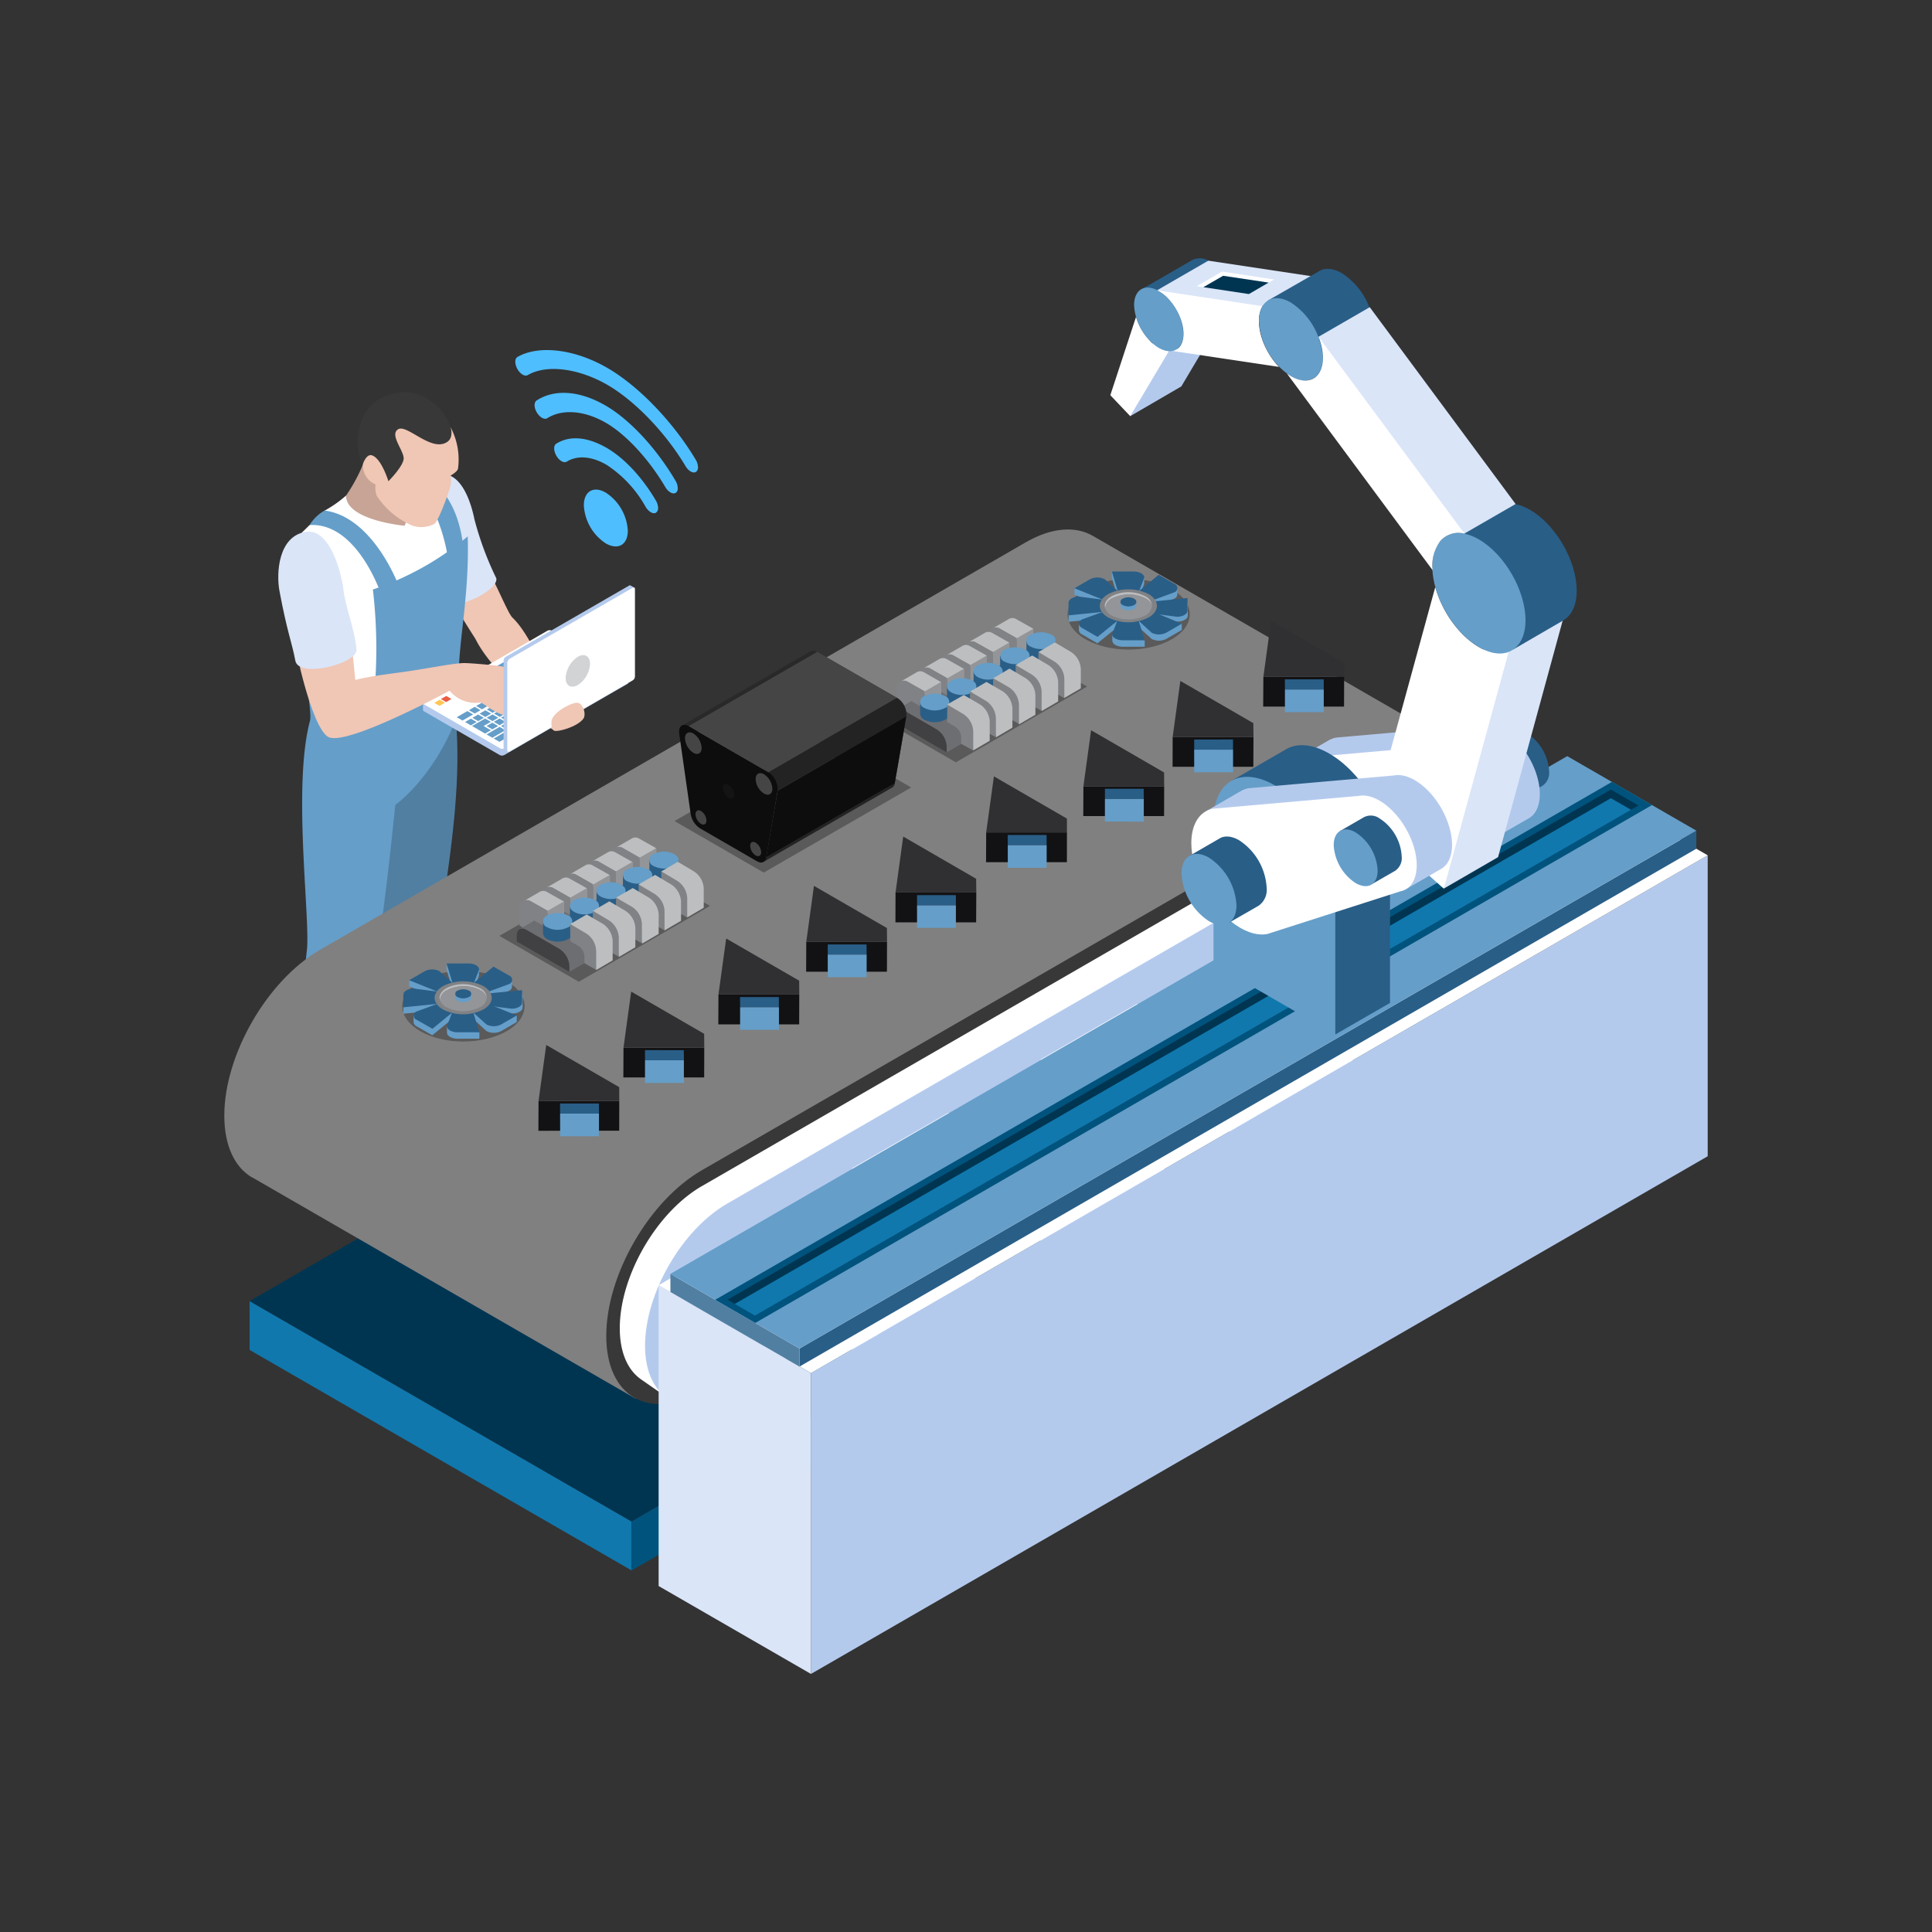 <svg id="Capa_1" data-name="Capa 1" xmlns="http://www.w3.org/2000/svg" viewBox="0 0 400 400"><rect x="0" y="0" width="400" height="400" fill="#333333" stroke="none"/><defs><style>.cls-1{opacity:0.3;}.cls-2{fill:#00537d;}.cls-3{fill:#fff;}.cls-4{fill:#f0c6b4;}.cls-5{fill:#dae5f8;}.cls-6{fill:#c7a496;}.cls-7{fill:#659ec9;}.cls-8{fill:#517fa2;}.cls-9{fill:#383838;}.cls-10{fill:#b4caed;}.cls-11{fill:#ffc654;}.cls-12{fill:#eb5c44;}.cls-13{fill:#d1d3d4;}.cls-14{fill:#4fbeff;}.cls-15{fill:#1078ad;}.cls-16{fill:#003552;}.cls-17{fill:gray;}.cls-18{fill:#295e87;}.cls-19{fill:#808285;}.cls-20{fill:#bcbec0;}.cls-21{fill:#939598;}.cls-22{fill:#6d6e71;}.cls-23{fill:#414042;}.cls-24{fill:#303030;}.cls-25{fill:#292929;}.cls-26{fill:#454545;}.cls-27{fill:#232323;}.cls-28{fill:#0d0d0d;}.cls-29{fill:#141414;}.cls-30{fill:#121214;}.cls-31{fill:#303033;}.cls-32{fill:#535359;}</style></defs><title>generales</title><path class="cls-1" d="M96.57,247c-10,5.75-26.14,5.75-36.11,0s-10-15.1,0-20.86,26.14-5.76,36.11,0S106.55,241.2,96.57,247Z"/><path class="cls-2" d="M86.11,223.91a76.06,76.06,0,0,0,11.16,5.65c1.83.65,1,5,1,5.09-.18.4-3.58,1-7.65-.22a26.26,26.26,0,0,1-6.86-3.07s-7.35.17-10.34-1.75c-1.09-1.89-.13-6.66-.13-6.66Z"/><path class="cls-2" d="M63.42,233s-.7,3.69.06,5.2,2.72,6.7,4,8.94c1.7,2.92,7.2,2.11,8.24,1.64s2.78-3,1.08-5.09A24.79,24.79,0,0,1,71.92,233Z"/><path class="cls-3" d="M86.11,223.16a76.78,76.78,0,0,0,11.16,5.66c1.83.64,1,5,1,5.08-.18.4-3.58,1-7.65-.22a26.26,26.26,0,0,1-6.86-3.07s-7.35.18-10.34-1.75c-1.09-1.88-.13-6.66-.13-6.66Z"/><path class="cls-3" d="M63.42,232.23s-.7,3.69.06,5.2,2.72,6.7,4,8.94c1.7,2.92,7.2,2.11,8.24,1.64s2.78-3,1.08-5.09a24.79,24.79,0,0,1-4.9-10.69Z"/><path class="cls-4" d="M106.05,127.82c3.92,3.76,6.27,11.18,9.15,14.51.3.33,2.1-1.84,4.07-.32s.57,2.89.57,2.89a6.14,6.14,0,0,1,.44,2.13c-.42,1.66-4.47,4.42-5.79,4s-4.13-5.38-4.13-5.38-8.73-6.89-11.94-13.4c0,0-4.51-7-4.82-8.13.58-.22,8.24-4.52,8.24-4.52C103.12,121.86,105.2,126.93,106.05,127.82Z"/><path class="cls-5" d="M90.52,98.32c-5.61,1.42-4.94,8.76-3.48,12.28a118.62,118.62,0,0,1,4.36,13.14c1,3.73,11.83-1.18,11.36-4a65.62,65.62,0,0,1-4.53-12.21C97.54,104.12,95.44,97.07,90.52,98.32Z"/><path class="cls-6" d="M75.16,96.13a34.38,34.38,0,0,1-3.51,6.47l-.52,3.13,4.67,3.88,7,1,2.72-1.72.44-5.52-1-8S76.91,94.9,75.16,96.13Z"/><path class="cls-3" d="M62.47,110.3l1.62-1.59,2.42-.92.69-2.06a24.84,24.84,0,0,0,4.45-3.13c-.06,5.14,12.12,6.25,12.12,6.25s2.22-5.08,1.15-7.71a5.58,5.58,0,0,1,4.17-.81l4.38,6.53,1.48,9.7L91.4,141.7l-20.68,4.59-9.53-26.11Z"/><path class="cls-7" d="M80.55,99.08c9.77-.61,12.11,16,12.11,16l3.18-2.21S95,99,83.77,97.14C81.76,98.21,81.16,98.42,80.55,99.08Z"/><path class="cls-8" d="M94.38,149c2.1,22.84-6.66,53.1-6.8,73.31,0,2.87-12,4.56-14.12-.12C71,220,75.8,153.69,75.8,153.69S92.15,147.42,94.38,149Z"/><path class="cls-7" d="M71.65,145.91s-5.93-9.27-8.06-3.76c0,0,.91,5.95.61,7-3.67,13.57.06,40.88-.66,47.54-.8,7.17-2.35,27.33-2.35,34.35,0,4.87,14.06,4,13.91-1.17a146.34,146.34,0,0,1,3-33.22c1.58-8.26,3.74-30,3.74-30s7.66-5.37,12.56-17.69c.08-3,0-9.12,0-9.12Z"/><path class="cls-7" d="M77.2,122.05a60.64,60.64,0,0,0,19.64-11c.36,13-2.11,22.35-1.89,30.67h-4.2L77.2,146.47A104.74,104.74,0,0,0,77.2,122.05Z"/><path class="cls-4" d="M93.31,88.51A14.13,14.13,0,0,1,94.83,97c-.09.66-1.52,1.45-1.52,1.45a6.41,6.41,0,0,1-.14,2.54c-.34,1.22-2.33,6.73-3.2,7.45a5.82,5.82,0,0,1-4.5.42A16.52,16.52,0,0,1,78,102.65a4.81,4.81,0,0,1-.24-2.34,4.31,4.31,0,0,1-2.63-4.18,30.06,30.06,0,0,0-.26-4l5.21-6.23,6.76-.78Z"/><path class="cls-9" d="M76.91,94.25c2,.47,3.51,5.38,3.51,5.38s3-3,3.15-4.62-3-5-1.15-6.13,6.88,4.79,10.15,2.63-2.88-11.29-9.82-10.26C73.87,82.56,74,90.4,74.11,92.49a8.45,8.45,0,0,0,1,3.64S75.8,94,76.91,94.25Z"/><path class="cls-7" d="M64.09,108.71c9.77-.61,14.72,14.08,14.72,14.08L82.43,121s-5.24-14-15.23-15.3A8.69,8.69,0,0,0,64.09,108.71Z"/><path class="cls-10" d="M113.33,132a1,1,0,0,1,.94,0l14.83,8.58v-.67h1v1.41a.33.33,0,0,1-.18.27l-25.53,14.74a1.06,1.06,0,0,1-.92,0l-15.7-9.07a.33.33,0,0,1-.19-.26v-1.43l1.22.57Z"/><path class="cls-3" d="M113.33,130.59a1,1,0,0,1,.94,0L130,139.65a.29.29,0,0,1,0,.54l-25.53,14.74a1,1,0,0,1-.92,0l-15.7-9.07a.29.29,0,0,1,0-.54Z"/><polygon class="cls-7" points="119.75 135.34 118.55 136.01 117.36 135.34 118.55 134.63 119.75 135.34"/><polygon class="cls-7" points="117.5 136.63 116.31 137.32 115.1 136.63 116.31 135.93 117.5 136.63"/><polygon class="cls-7" points="121.48 136.32 120.27 137.01 119.07 136.32 120.27 135.63 121.48 136.32"/><polygon class="cls-7" points="122.96 137.17 119.95 138.91 118.75 138.21 121.75 136.47 122.96 137.17"/><polygon class="cls-7" points="124.42 138.02 121.41 139.75 120.21 139.07 123.23 137.32 124.42 138.02"/><polygon class="cls-7" points="125.92 138.87 122.92 140.62 121.72 139.93 124.73 138.2 125.92 138.87"/><polygon class="cls-7" points="116 137.49 114.8 138.19 113.6 137.49 114.8 136.8 116 137.49"/><polygon class="cls-7" points="114.49 138.36 113.3 139.05 112.11 138.36 113.3 137.67 114.49 138.36"/><polygon class="cls-7" points="112.99 139.24 111.8 139.92 110.6 139.24 111.8 138.54 112.99 139.24"/><polygon class="cls-7" points="119.67 137.37 118.47 138.06 117.28 137.37 118.47 136.67 119.67 137.37"/><polygon class="cls-7" points="118.17 138.23 116.96 138.93 115.78 138.23 116.96 137.53 118.17 138.23"/><polygon class="cls-7" points="116.66 139.09 115.46 139.8 114.27 139.09 115.46 138.4 116.66 139.09"/><polygon class="cls-7" points="115.16 139.98 113.96 140.66 112.77 139.98 113.96 139.29 115.16 139.98"/><polygon class="cls-7" points="113.66 140.84 112.47 141.52 111.26 140.84 112.47 140.15 113.66 140.84"/><polygon class="cls-7" points="112.15 141.71 110.96 142.39 109.76 141.71 110.96 141.01 112.15 141.71"/><polygon class="cls-7" points="110.66 142.58 109.46 143.27 108.26 142.58 109.46 141.88 110.66 142.58"/><polygon class="cls-7" points="109.15 143.43 107.95 144.14 106.76 143.43 107.95 142.75 109.15 143.43"/><polygon class="cls-7" points="107.69 144.28 106.49 144.97 105.31 144.28 106.49 143.59 107.69 144.28"/><polygon class="cls-7" points="106.19 145.14 104.99 145.84 103.8 145.14 104.99 144.45 106.19 145.14"/><polygon class="cls-7" points="104.69 146.02 103.5 146.71 102.3 146.02 103.5 145.32 104.69 146.02"/><polygon class="cls-7" points="103.18 146.88 101.99 147.58 100.79 146.88 101.99 146.19 103.18 146.88"/><polygon class="cls-7" points="101.68 147.75 100.48 148.44 99.3 147.75 100.48 147.06 101.68 147.75"/><polygon class="cls-7" points="100.18 148.62 98.99 149.3 97.8 148.62 98.99 147.93 100.18 148.62"/><polygon class="cls-7" points="121.11 139.93 119.91 140.62 118.73 139.93 119.91 139.24 121.11 139.93"/><polygon class="cls-7" points="119.6 140.8 118.41 141.49 117.22 140.8 118.41 140.11 119.6 140.8"/><polygon class="cls-7" points="118.11 141.67 116.91 142.37 115.71 141.67 116.91 140.98 118.11 141.67"/><polygon class="cls-7" points="116.61 142.53 115.41 143.23 114.21 142.53 115.41 141.84 116.61 142.53"/><polygon class="cls-7" points="115.1 143.4 113.91 144.1 112.7 143.4 113.91 142.71 115.1 143.4"/><polygon class="cls-7" points="113.6 144.27 112.39 144.96 111.2 144.27 112.39 143.58 113.6 144.27"/><polygon class="cls-7" points="112.1 145.13 110.9 145.83 109.7 145.13 110.9 144.45 112.1 145.13"/><polygon class="cls-7" points="110.64 145.98 109.44 146.67 108.24 145.98 109.44 145.29 110.64 145.98"/><polygon class="cls-7" points="109.14 146.85 107.94 147.54 106.74 146.85 107.94 146.16 109.14 146.85"/><polygon class="cls-7" points="107.63 147.72 106.44 148.4 105.23 147.72 106.44 147.03 107.63 147.72"/><polygon class="cls-7" points="106.14 148.58 104.94 149.27 103.73 148.58 104.94 147.9 106.14 148.58"/><polygon class="cls-7" points="104.63 149.44 103.43 150.15 102.23 149.44 103.43 148.76 104.63 149.44"/><polygon class="cls-7" points="103.13 150.31 101.94 151.01 100.73 150.31 101.94 149.62 103.13 150.31"/><polygon class="cls-7" points="122.61 140.8 121.41 141.49 120.21 140.8 121.41 140.11 122.61 140.8"/><polygon class="cls-7" points="121.11 141.67 119.91 142.37 118.73 141.67 119.91 140.98 121.11 141.67"/><polygon class="cls-7" points="119.6 142.53 118.41 143.23 117.22 142.53 118.41 141.84 119.6 142.53"/><polygon class="cls-7" points="118.11 143.4 116.91 144.1 115.71 143.4 116.91 142.71 118.11 143.4"/><polygon class="cls-7" points="116.61 144.27 115.41 144.96 114.21 144.27 115.41 143.58 116.61 144.27"/><polygon class="cls-7" points="115.1 145.13 113.91 145.83 112.7 145.13 113.91 144.45 115.1 145.13"/><polygon class="cls-7" points="113.6 146.01 112.39 146.69 111.2 146.01 112.39 145.31 113.6 146.01"/><polygon class="cls-7" points="112.13 146.85 110.94 147.54 109.74 146.85 110.94 146.16 112.13 146.85"/><polygon class="cls-7" points="110.64 147.72 109.44 148.4 108.24 147.72 109.44 147.03 110.64 147.72"/><polygon class="cls-7" points="109.14 148.58 107.94 149.27 106.74 148.58 107.94 147.9 109.14 148.58"/><polygon class="cls-7" points="107.63 149.44 106.44 150.15 105.23 149.44 106.44 148.76 107.63 149.44"/><polygon class="cls-7" points="106.14 150.31 104.94 151.01 103.73 150.31 104.94 149.62 106.14 150.31"/><polygon class="cls-7" points="104.63 151.19 101.94 152.74 100.73 152.06 103.43 150.49 104.63 151.19"/><polygon class="cls-7" points="127.41 139.75 125.9 140.61 124.7 139.92 126.21 139.05 127.41 139.75"/><polygon class="cls-7" points="124.09 141.66 122.9 142.35 121.7 141.66 122.9 140.97 124.09 141.66"/><polygon class="cls-7" points="125.59 140.79 124.4 141.48 123.2 140.79 124.4 140.09 125.59 140.79"/><polygon class="cls-7" points="122.59 142.53 112.42 148.39 111.23 147.7 121.4 141.83 122.59 142.53"/><polygon class="cls-7" points="112.12 148.57 110.92 149.26 109.73 148.57 110.92 147.87 112.12 148.57"/><polygon class="cls-7" points="110.62 149.43 109.41 150.13 108.23 149.43 109.41 148.75 110.62 149.43"/><polygon class="cls-7" points="109.11 150.31 107.91 150.99 106.72 150.31 107.91 149.62 109.11 150.31"/><polygon class="cls-7" points="107.61 151.18 106.42 151.87 105.21 151.18 106.42 150.48 107.61 151.18"/><polygon class="cls-7" points="106.11 152.04 103.42 153.59 102.22 152.91 104.91 151.35 106.11 152.04"/><polygon class="cls-7" points="98.68 149.48 97.49 150.18 96.29 149.48 97.49 148.79 98.68 149.48"/><polygon class="cls-7" points="119.64 139.09 118.44 139.78 117.24 139.09 118.44 138.39 119.64 139.09"/><polygon class="cls-7" points="118.14 139.95 116.94 140.65 115.74 139.95 116.94 139.26 118.14 139.95"/><polygon class="cls-7" points="116.63 140.81 115.43 141.51 114.24 140.81 115.43 140.13 116.63 140.81"/><polygon class="cls-7" points="115.13 141.69 113.93 142.38 112.73 141.69 113.93 140.99 115.13 141.69"/><polygon class="cls-7" points="113.63 142.55 112.44 143.24 111.23 142.55 112.44 141.86 113.63 142.55"/><polygon class="cls-7" points="112.13 143.43 110.93 144.11 109.74 143.43 110.93 142.73 112.13 143.43"/><polygon class="cls-7" points="110.62 144.29 109.43 144.98 108.23 144.29 109.43 143.6 110.62 144.29"/><polygon class="cls-7" points="109.18 145.13 107.97 145.82 106.77 145.13 107.97 144.44 109.18 145.13"/><polygon class="cls-7" points="107.66 146 106.47 146.69 105.27 146 106.47 145.31 107.66 146"/><polygon class="cls-7" points="106.17 146.87 104.96 147.55 103.77 146.87 104.96 146.17 106.17 146.87"/><polygon class="cls-7" points="104.66 147.73 103.46 148.43 102.27 147.73 103.46 147.05 104.66 147.73"/><polygon class="cls-7" points="103.16 148.6 101.97 149.3 100.76 148.6 101.97 147.92 103.16 148.6"/><polygon class="cls-7" points="101.63 149.44 100.12 150.31 101.63 151.19 100.43 151.88 97.73 150.31 100.43 148.76 101.63 149.44"/><polygon class="cls-7" points="110.75 140.53 109.55 141.22 108.34 140.53 109.55 139.84 110.75 140.53"/><polygon class="cls-7" points="109.25 141.4 108.04 142.08 106.85 141.4 108.04 140.69 109.25 141.4"/><polygon class="cls-7" points="107.74 142.28 106.54 142.95 105.35 142.28 106.54 141.58 107.74 142.28"/><polygon class="cls-7" points="106.24 143.14 105.04 143.83 103.84 143.14 105.04 142.44 106.24 143.14"/><polygon class="cls-7" points="103.98 144.44 102.79 145.12 101.58 144.44 102.79 143.74 103.98 144.44"/><polygon class="cls-7" points="102.47 145.3 101.29 145.99 100.08 145.3 101.29 144.61 102.47 145.3"/><polygon class="cls-7" points="100.97 146.16 99.78 146.86 98.58 146.16 99.78 145.47 100.97 146.16"/><polygon class="cls-7" points="99.48 147.04 98.28 147.73 97.08 147.04 98.28 146.34 99.48 147.04"/><polygon class="cls-7" points="97.96 147.92 95.76 149.18 94.56 148.49 96.77 147.22 97.96 147.92"/><polygon class="cls-7" points="110.54 137.73 102.76 142.21 99.1 140.09 106.87 135.6 110.54 137.73"/><polygon class="cls-11" points="92.12 145.49 91 146.14 89.91 145.51 91.05 144.87 92.12 145.49"/><polygon class="cls-12" points="93.46 144.72 92.36 145.36 91.28 144.73 92.4 144.09 93.46 144.72"/><path class="cls-4" d="M72.94,134.55c.31,3.13.62,6.23.62,6.23,3.52-.92,7.8-1.31,11.58-1.9,4.8-.74,8.91-1.57,10.89-1.6,1.83,0,9.56.68,10.09,1.23s2.43,2.19,2.83,3.19c.19.48-.68,5-1.63,5.75-2.92,2.34-6.8-1.83-7.89-2A6.92,6.92,0,0,1,93.09,143s-20.5,11.13-24.87,9.69c-3.06-1-6.15-14.65-6.15-14.65l4.09-4.72S71.21,133.79,72.94,134.55Z"/><path class="cls-10" d="M130.25,121.24a.3.3,0,0,1,.34,0l.78.46-.51.72-.15-.13v17.34a1,1,0,0,1-.46.82l-24.93,14.38-.17.82-.76-.43h0a.37.37,0,0,1-.13-.3V136.78a1,1,0,0,1,.46-.8Z"/><path class="cls-3" d="M131,121.69c.26-.15.46,0,.46.26v18.11a1,1,0,0,1-.46.8L105.49,155.6c-.25.15-.46,0-.46-.27V137.22a1.06,1.06,0,0,1,.46-.81Z"/><path class="cls-13" d="M122.16,137.45a5.57,5.57,0,0,1-2.52,4.37c-1.39.81-2.53.15-2.53-1.45a5.64,5.64,0,0,1,2.53-4.39C121,135.18,122.16,135.84,122.16,137.45Z"/><path class="cls-14" d="M125.59,92.72c3.65,2.11,7.37,6.09,10.2,10.91a3.11,3.11,0,0,1,.46,1.52,1.1,1.1,0,0,1-.44,1c-.57.35-1.53-.19-2.14-1.21a24.75,24.75,0,0,0-8.08-8.7c-3.15-1.82-6.08-2-8.24-.67-.58.36-1.54-.16-2.14-1.18s-.64-2.14-.06-2.51C117.9,90.12,121.6,90.42,125.59,92.72Z"/><path class="cls-14" d="M107.13,73.91c4.39-2.54,11.88-1.64,18.59,2.25,6.46,3.72,13.65,11.19,18.31,19a3,3,0,0,1,.48,1.54,1.08,1.08,0,0,1-.42,1c-.58.37-1.54-.16-2.15-1.18-4.14-6.94-10.5-13.56-16.22-16.86-6-3.44-12.58-4.26-16.46-2-.59.34-1.55-.21-2.13-1.24S106.53,74.25,107.13,73.91Z"/><path class="cls-14" d="M125.43,84c4.94,2.86,10.46,8.8,14.42,15.52a3.07,3.07,0,0,1,.47,1.52,1.08,1.08,0,0,1-.42,1c-.59.36-1.55-.18-2.15-1.19-3.42-5.8-8.13-10.9-12.32-13.32-4.43-2.55-9-2.91-12.14-.94-.58.36-1.54-.18-2.15-1.2s-.62-2.13,0-2.5C114.89,80.48,120.11,80.89,125.43,84Z"/><path class="cls-14" d="M125.43,102a10.06,10.06,0,0,1,4.55,7.88c0,2.9-2,4.08-4.55,2.63a10.07,10.07,0,0,1-4.55-7.89C120.88,101.71,122.91,100.53,125.43,102Z"/><path class="cls-4" d="M114.21,149.18c.3-1.67,3.83-3.63,5.19-3.68s2,2.41,1.4,3.27c-1.21,1.71-5.34,2.84-6.09,2.51C114.21,151.06,114.07,150,114.21,149.18Z"/><path class="cls-5" d="M63.32,110.11c-5.71.9-6.16,8.56-5.45,12.29,1.6,8.57,2.57,10.58,3.27,14.37s12.89.6,12.67-2.27c-.29-3.92-2.31-8.91-2.7-12.34S68.34,109.32,63.32,110.11Z"/><polygon class="cls-15" points="130.76 325.14 51.68 279.49 51.68 269.37 130.76 315.01 130.76 325.14"/><polygon class="cls-16" points="316.43 207.82 130.76 315.01 51.68 269.37 237.36 162.17 316.43 207.82"/><polygon class="cls-2" points="316.43 217.94 130.76 325.14 130.76 315.01 316.43 207.82 316.43 217.94"/><path class="cls-17" d="M131.55,289.55l173.75-133-79-45.58h0c-3.58-2.1-8.54-1.82-14,1.35L66.23,196.66C55.32,203,46.44,218.35,46.44,231c0,6.28,2.2,10.7,5.76,12.79h0l.06,0Z"/><path class="cls-9" d="M291.38,203.71,145.32,288c-10.92,6.31-19.8,1.17-19.8-11.43s8.88-28,19.8-34.29L291.38,158c10.93-6.3,19.81-1.17,19.81,11.43S302.31,197.4,291.38,203.71Z"/><path class="cls-3" d="M309,163.87l-5.15-3.55c-3.1-2-7.5-1.92-12.42.91L145.32,245.57c-9.38,5.41-17,18.59-17,29.42,0,5.12,1.71,8.77,4.5,10.66l5.28,3.68.57-2.27a16.06,16.06,0,0,0,6.64-2.27l146.06-84.34c9.39-5.41,17-18.58,17-29.41a18,18,0,0,0-.58-4.66Z"/><path class="cls-10" d="M296.63,164.87,150.55,249.2c-9.37,5.41-17,18.59-17,29.42s7.6,15.21,17,9.79l146.08-84.32c9.38-5.42,17-18.59,17-29.42S306,159.45,296.63,164.87Z"/><path class="cls-7" d="M306.93,174.31l-3.23-1.86h0c-1.79-1.09-4.29-1-7.06.63-5.44,3.14-9.86,10.79-9.86,17.08,0,3,1,5.1,2.61,6.19l4,2.34,1-1.86a11.29,11.29,0,0,0,2.21-1c5.44-3.15,9.86-10.8,9.86-17.09a10,10,0,0,0-.4-3Z"/><path class="cls-18" d="M310,180.79c0,6.28-4.42,13.93-9.87,17.08s-9.86.59-9.86-5.69,4.41-13.94,9.86-17.09S310,174.49,310,180.79Z"/><path class="cls-7" d="M160.84,258.64l-3.21-1.85h0c-1.8-1.09-4.29-1-7.08.63-5.43,3.14-9.85,10.79-9.85,17.09,0,3,1,5.09,2.61,6.19l4,2.33,1-1.86a10.21,10.21,0,0,0,2.2-1c5.45-3.14,9.88-10.78,9.88-17.08a10.42,10.42,0,0,0-.41-3Z"/><path class="cls-18" d="M163.9,265.12c0,6.28-4.42,13.93-9.87,17.08s-9.86.6-9.86-5.7,4.42-13.93,9.86-17.07S163.9,258.83,163.9,265.12Z"/><polygon class="cls-5" points="181.97 302.04 176.37 298.8 176.37 241.91 181.97 245.15 189.58 267.49 181.97 302.04"/><polygon class="cls-3" points="201.94 233.63 194.6 252.32 181.97 245.15 176.37 241.91 196.33 230.39 201.94 233.63"/><polygon class="cls-10" points="201.94 290.51 181.97 302.04 181.97 245.15 201.94 233.63 201.94 290.51"/><polygon class="cls-5" points="221.04 279.49 215.43 276.26 215.43 219.37 221.04 222.6 228.65 244.94 221.04 279.49"/><polygon class="cls-3" points="241 211.08 233.66 229.77 221.04 222.6 215.43 219.37 235.39 207.84 241 211.08"/><polygon class="cls-10" points="241 267.97 221.04 279.49 221.04 222.6 241 211.08 241 267.97"/><polygon class="cls-5" points="260.09 256.94 254.49 253.71 254.49 196.81 260.09 200.05 267.7 222.4 260.09 256.94"/><polygon class="cls-3" points="280.05 188.53 272.72 207.22 260.09 200.05 254.49 196.81 274.44 185.29 280.05 188.53"/><polygon class="cls-10" points="280.05 245.42 260.09 256.94 260.09 200.05 280.05 188.53 280.05 245.42"/><path class="cls-1" d="M104.91,213.49c-5,2.86-13,2.86-17.91,0s-5-7.49,0-10.34,13-2.84,17.91,0S109.84,210.64,104.91,213.49Z"/><path class="cls-7" d="M97.45,209.15v1.32l3.26,3a3.38,3.38,0,0,0,3.05,0l3.23-1.87v-1.33Z"/><path class="cls-7" d="M100.12,206.78v2.3l5.93.76c1.19,0,2.15-.56,2.15-1.24l0-2.64Z"/><path class="cls-7" d="M106,203v1.28h0a1.05,1.05,0,0,1-.63.87L100.28,207l-2.81-1.61Z"/><polygon class="cls-7" points="99.18 200.71 99.16 202.04 97.86 205.46 93.88 205.46 92.46 200.8 92.46 199.47 99.18 200.71"/><path class="cls-7" d="M91.44,207l2.81-1.62-3.24-3a3.37,3.37,0,0,0-3.06,0l-3.23.53v1.33Z"/><path class="cls-7" d="M91.6,209.07v-2.3L85.66,206c-1.19,0-2.15.57-2.15,1.24v2.64Z"/><path class="cls-7" d="M93.55,209.72l-.06,1.37-4,3.25-3.24-1.86a1.1,1.1,0,0,1-.62-.84h0v-1.49l1.19.5h0Z"/><path class="cls-7" d="M99.25,213.72l-6.71-1.25v1.34c0,.68,1,1.24,2.14,1.24h4.57Z"/><path class="cls-18" d="M100.28,207.53l-2.83,1.62,3.26,2.95a3.35,3.35,0,0,0,3.05,0l3.23-1.86Z"/><path class="cls-18" d="M100,205.78v2.31l5.93.75c1.2,0,2.16-.56,2.16-1.24V205Z"/><path class="cls-18" d="M97.47,204l2.81,1.62,5.13-1.88a.93.93,0,0,0,0-1.76l-3.24-1.85Z"/><path class="cls-18" d="M93.88,204.13h4l1.32-3.41c0-.69-1-1.24-2.15-1.24H92.46Z"/><path class="cls-18" d="M91.44,205.66,94.25,204,91,201.08a3.37,3.37,0,0,0-3.06,0l-3.23,1.86Z"/><path class="cls-18" d="M91.6,207.73v-2.3l-5.94-.76c-1.19,0-2.15.56-2.15,1.25v2.63Z"/><path class="cls-18" d="M94.24,209.14l-2.81-1.63-5.14,1.89a.92.92,0,0,0,0,1.75L89.53,213Z"/><path class="cls-18" d="M97.83,209.05h-4l-1.31,3.42c0,.69,1,1.25,2.16,1.25h4.55Z"/><path class="cls-19" d="M100.08,204.16a9.32,9.32,0,0,0-8.36,0c-2.31,1.34-2.31,3.51,0,4.84a9.23,9.23,0,0,0,8.36,0C102.39,207.67,102.39,205.5,100.08,204.16Z"/><path class="cls-20" d="M99.35,204.58a7.68,7.68,0,0,0-6.91,0c-1.22.71-1.66,1.7-1.33,2.59A2.41,2.41,0,0,1,92.54,205a7.67,7.67,0,0,1,6.92,0,3,3,0,0,1,1.34,1.41A2.51,2.51,0,0,0,99.35,204.58Z"/><path class="cls-21" d="M99.46,205a7.67,7.67,0,0,0-6.92,0,2.41,2.41,0,0,0-1.43,2.13,2.87,2.87,0,0,0,1.33,1.41,7.67,7.67,0,0,0,6.92,0,2.42,2.42,0,0,0,1.44-2.13A3,3,0,0,0,99.46,205Z"/><path class="cls-7" d="M96.74,205.77l.8,0v.79h0a.75.75,0,0,1-.48.67,2.52,2.52,0,0,1-2.3,0,.87.87,0,0,1-.48-.6h0v-.95l.94,0A2.9,2.9,0,0,1,96.74,205.77Z"/><path class="cls-18" d="M97.06,205.09a2.58,2.58,0,0,0-2.3,0,.7.7,0,0,0,0,1.34,2.55,2.55,0,0,0,2.3,0A.7.7,0,0,0,97.06,205.09Z"/><path class="cls-1" d="M242.63,132.34c-4.95,2.86-13,2.86-17.91,0s-4.94-7.49,0-10.34,13-2.84,17.91,0S247.56,129.49,242.63,132.34Z"/><path class="cls-7" d="M235.17,128v1.34l3.27,2.95a3.33,3.33,0,0,0,3,0l3.23-1.86v-1.34Z"/><path class="cls-7" d="M237.84,125.63v2.3l5.93.77c1.19,0,2.15-.56,2.15-1.25v-2.64Z"/><path class="cls-7" d="M243.76,121.8v1.28h0a1.07,1.07,0,0,1-.64.87L238,125.85l-2.82-1.62Z"/><polygon class="cls-7" points="236.9 119.56 236.89 120.89 235.58 124.31 231.6 124.31 230.19 119.65 230.19 118.31 236.9 119.56"/><path class="cls-7" d="M229.17,125.83l2.81-1.62-3.25-2.95a3.37,3.37,0,0,0-3.06,0l-3.22.53v1.33Z"/><path class="cls-7" d="M229.32,127.92v-2.3l-5.92-.77c-1.2,0-2.16.56-2.16,1.24v2.64Z"/><path class="cls-7" d="M231.27,128.56l-.06,1.39-4,3.24L224,131.33a1.06,1.06,0,0,1-.62-.84h0V129l1.18.49h0Z"/><path class="cls-7" d="M237,132.56l-6.71-1.24v1.34c0,.68,1,1.24,2.15,1.24H237Z"/><path class="cls-18" d="M238,126.37,235.17,128l3.27,3a3.33,3.33,0,0,0,3,0l3.23-1.87Z"/><path class="cls-18" d="M237.76,124.63v2.3l5.93.76c1.2,0,2.17-.56,2.17-1.24v-2.64Z"/><path class="cls-18" d="M235.19,122.88l2.82,1.63,5.12-1.88a.93.93,0,0,0,0-1.76L239.9,119Z"/><path class="cls-18" d="M231.6,123h4l1.32-3.42c0-.69-1-1.25-2.15-1.25h-4.56Z"/><path class="cls-18" d="M229.17,124.5l2.81-1.63-3.25-2.94a3.34,3.34,0,0,0-3.06,0l-3.22,1.86Z"/><path class="cls-18" d="M229.32,126.58v-2.3l-5.93-.76c-1.2,0-2.16.56-2.16,1.25v2.63Z"/><path class="cls-18" d="M232,128l-2.81-1.63L224,128.25c-.84.48-.84,1.26,0,1.75l3.23,1.86Z"/><path class="cls-18" d="M235.56,127.89h-4l-1.31,3.43c0,.68,1,1.24,2.16,1.24H237Z"/><path class="cls-19" d="M237.8,123a9.32,9.32,0,0,0-8.36,0c-2.31,1.34-2.31,3.5,0,4.84a9.23,9.23,0,0,0,8.36,0C240.11,126.51,240.11,124.35,237.8,123Z"/><path class="cls-20" d="M237.08,123.43a7.67,7.67,0,0,0-6.92,0c-1.21.71-1.66,1.7-1.32,2.59a2.38,2.38,0,0,1,1.42-2.13,7.73,7.73,0,0,1,6.92,0,2.85,2.85,0,0,1,1.33,1.41A2.46,2.46,0,0,0,237.08,123.43Z"/><path class="cls-21" d="M237.18,123.89a7.73,7.73,0,0,0-6.92,0,2.38,2.38,0,0,0-1.42,2.13,2.84,2.84,0,0,0,1.32,1.41,7.67,7.67,0,0,0,6.92,0,2.37,2.37,0,0,0,1.43-2.13A2.85,2.85,0,0,0,237.18,123.89Z"/><path class="cls-7" d="M234.46,124.62l.8,0v.78h0a.78.78,0,0,1-.47.67,2.54,2.54,0,0,1-2.31,0,.87.87,0,0,1-.48-.6h0v-1l.94,0A2.71,2.71,0,0,1,234.46,124.62Z"/><path class="cls-18" d="M234.79,123.94a2.54,2.54,0,0,0-2.31,0,.7.7,0,0,0,0,1.34,2.57,2.57,0,0,0,2.31,0C235.44,124.91,235.43,124.31,234.79,123.94Z"/><polygon class="cls-1" points="225.07 142.14 197.9 157.83 181.46 148.33 208.63 132.65 225.07 142.14"/><path class="cls-22" d="M212.29,131.57h0a1.46,1.46,0,0,1,1.43.15l6.84,3.94a4.51,4.51,0,0,1,2,3.51v1.23L196,155.77,185.63,147Z"/><path class="cls-23" d="M193.91,151l-6.81-3.95c-1.12-.64-2-.11-2,1.18v1.22L196,155.77v-1.22A4.44,4.44,0,0,0,193.91,151Z"/><path class="cls-20" d="M210.51,132.14l-3.56-2a1.49,1.49,0,0,0-1.39-.06l3.29-1.91h0a1.48,1.48,0,0,1,1.52,0l3.56,2v3.59l-2.72-1.56-.7.41Z"/><path class="cls-19" d="M210.51,132.14v3.59l-2.71-1.56-2.44,1.41-.65-.38v-3.8a1.49,1.49,0,0,1,2.24-1.29Z"/><polygon class="cls-21" points="210.51 135.73 213.93 133.76 213.93 130.17 210.51 132.14 210.51 135.73"/><path class="cls-20" d="M205.58,135,202,133a1.47,1.47,0,0,0-1.39-.07l3.27-1.89h0a1.51,1.51,0,0,1,1.54,0l3.54,2v3.59L206.28,135l-.7.41Z"/><path class="cls-19" d="M205.58,135v3.59L202.85,137l-2.42,1.4-.65-.38v-3.8A1.5,1.5,0,0,1,202,133Z"/><polygon class="cls-21" points="205.58 138.58 208.99 136.6 208.99 133.01 205.58 134.99 205.58 138.58"/><path class="cls-20" d="M200.89,137.69l-3.54-2a1.51,1.51,0,0,0-1.4-.05l3.28-1.9h0a1.5,1.5,0,0,1,1.53,0l3.56,2v3.59l-2.73-1.55-.7.4Z"/><path class="cls-19" d="M200.89,137.69v3.59l-2.7-1.55-2.45,1.4-.65-.38V137a1.51,1.51,0,0,1,2.26-1.31Z"/><polygon class="cls-21" points="200.89 141.28 204.32 139.3 204.32 135.71 200.89 137.69 200.89 141.28"/><path class="cls-20" d="M196.13,140.43l-3.54-2a1.49,1.49,0,0,0-1.4-.07l3.27-1.9h0a1.47,1.47,0,0,1,1.54,0l3.56,2v3.59l-2.73-1.55-.7.4Z"/><path class="cls-19" d="M196.13,140.43V144l-2.71-1.56L191,143.88l-.65-.38v-3.8a1.49,1.49,0,0,1,2.26-1.28Z"/><polygon class="cls-21" points="196.13 144.03 199.56 142.05 199.56 138.46 196.13 140.43 196.13 144.03"/><path class="cls-20" d="M191.45,143.14l-3.57-2a1.47,1.47,0,0,0-1.38-.05l3.28-1.9h0a1.46,1.46,0,0,1,1.52,0l3.56,2.05v3.58l-2.71-1.56-.7.41Z"/><path class="cls-19" d="M191.45,143.14v3.6l-2.72-1.56-2.44,1.4-.66-.36v-3.8a1.51,1.51,0,0,1,2.25-1.31Z"/><polygon class="cls-21" points="191.45 146.74 194.86 144.77 194.86 141.19 191.45 143.14 191.45 146.74"/><path class="cls-18" d="M218.56,132.65v2.43h0a1.51,1.51,0,0,1-.88,1.23,4.72,4.72,0,0,1-4.27,0,1.5,1.5,0,0,1-.89-1.23v-2.43Z"/><path class="cls-7" d="M213.41,133.88a4.72,4.72,0,0,0,4.27,0,1.31,1.31,0,0,0,0-2.47,4.72,4.72,0,0,0-4.27,0A1.3,1.3,0,0,0,213.41,133.88Z"/><path class="cls-18" d="M213.1,135.79v2.44h0a1.48,1.48,0,0,1-.88,1.23,4.72,4.72,0,0,1-4.27,0,1.52,1.52,0,0,1-.88-1.23v-2.44Z"/><path class="cls-7" d="M208,137a4.79,4.79,0,0,0,4.27,0,1.3,1.3,0,0,0,0-2.47,4.72,4.72,0,0,0-4.27,0A1.31,1.31,0,0,0,208,137Z"/><path class="cls-18" d="M207.6,139v2.44h0a1.45,1.45,0,0,1-.89,1.22,4.64,4.64,0,0,1-4.26,0,1.48,1.48,0,0,1-.88-1.22V139Z"/><path class="cls-7" d="M202.45,140.2a4.7,4.7,0,0,0,4.26,0c1.18-.68,1.18-1.77,0-2.46a4.7,4.7,0,0,0-4.26,0C201.27,138.43,201.27,139.52,202.45,140.2Z"/><path class="cls-18" d="M202.1,142.15v2.44h0a1.48,1.48,0,0,1-.88,1.22,4.66,4.66,0,0,1-4.27,0,1.5,1.5,0,0,1-.89-1.22v-2.44Z"/><path class="cls-7" d="M197,143.38a4.72,4.72,0,0,0,4.27,0,1.31,1.31,0,0,0,0-2.47,4.72,4.72,0,0,0-4.27,0C195.76,141.6,195.76,142.7,197,143.38Z"/><path class="cls-18" d="M196.55,145.35v2.44h0a1.5,1.5,0,0,1-.89,1.23,4.72,4.72,0,0,1-4.27,0,1.53,1.53,0,0,1-.88-1.23v-2.44Z"/><path class="cls-7" d="M191.39,146.58a4.72,4.72,0,0,0,4.27,0,1.3,1.3,0,0,0,0-2.46,4.66,4.66,0,0,0-4.27,0A1.3,1.3,0,0,0,191.39,146.58Z"/><path class="cls-20" d="M218.4,133l3.37,2a4.47,4.47,0,0,1,2,3.51v4l-3.42,2-1.26-5.74L215,135Z"/><path class="cls-19" d="M215,135l3.36,2a4.47,4.47,0,0,1,2,3.49v4.06l-2.48-1.4V141.8a2.7,2.7,0,0,0-1.35-2.34l-1.55-.88Z"/><path class="cls-20" d="M213.7,135.71l3.38,2a4.46,4.46,0,0,1,2,3.51v4l-3.41,2-1.27-5.74-4.13-3.78Z"/><path class="cls-19" d="M210.29,137.68l3.37,2a4.46,4.46,0,0,1,2,3.5v4l-2.48-1.4v-1.29a2.73,2.73,0,0,0-1.35-2.34l-1.57-.89Z"/><path class="cls-20" d="M209,138.43l3.37,2a4.44,4.44,0,0,1,2,3.5v4.05l-3.42,2-1.27-5.73-4.12-3.78Z"/><path class="cls-19" d="M205.61,140.4l3.36,1.95a4.52,4.52,0,0,1,2,3.52v4l-2.49-1.4v-1.29a2.68,2.68,0,0,0-1.35-2.34l-1.53-.89Z"/><path class="cls-20" d="M204.24,141.19l3.37,1.95a4.51,4.51,0,0,1,2,3.51v4l-3.4,2L205,146.93l-4.12-3.78Z"/><path class="cls-19" d="M200.83,143.15l3.36,2a4.49,4.49,0,0,1,2,3.5v4l-2.49-1.4V150a2.68,2.68,0,0,0-1.35-2.34l-1.55-.9Z"/><path class="cls-20" d="M199.54,143.9l3.37,1.95a4.51,4.51,0,0,1,2,3.52v4l-3.42,2-1.27-5.74-4.13-3.77Z"/><path class="cls-19" d="M196.12,145.87l3.38,2a4.51,4.51,0,0,1,2,3.51v4L199,154v-1.29a2.67,2.67,0,0,0-1.37-2.33l-1.54-.9Z"/><polygon class="cls-1" points="188.65 163.04 158.12 180.66 139.65 169.99 170.17 152.36 188.65 163.04"/><path class="cls-24" d="M171.6,156.17l11.72,6.77c.94.54,1.76.22,1.93-.78l2.39-13.83a4.25,4.25,0,0,0-1.93-3.84L169.21,135c-1.23-.7-2.15.07-1.93,1.61l2.4,16.6A4.38,4.38,0,0,0,171.6,156.17Z"/><path class="cls-25" d="M167.86,134.82l-26.69,15.41.2.83L169.21,135A1.46,1.46,0,0,0,167.86,134.82Z"/><polygon class="cls-26" points="185.71 144.49 159.08 159.87 142.58 150.34 169.21 134.96 185.71 144.49"/><path class="cls-27" d="M184.69,163.07l-26.63,15.38.56-.91,26.63-15.38A1.31,1.31,0,0,1,184.69,163.07Z"/><path class="cls-27" d="M159.08,159.87l26.63-15.38a4,4,0,0,1,1.93,3.84L161,163.7Z"/><path class="cls-28" d="M145,171.54l11.71,6.77c.94.55,1.76.22,1.93-.77L161,163.7a4.27,4.27,0,0,0-1.94-3.83l-16.5-9.53c-1.22-.71-2.16.06-1.93,1.62L143,168.55A4.39,4.39,0,0,0,145,171.54Z"/><path class="cls-26" d="M141.82,152.86a3.84,3.84,0,0,0,1.73,3c.95.55,1.72.1,1.72-1a3.82,3.82,0,0,0-1.72-3C142.59,151.31,141.82,151.76,141.82,152.86Z"/><path class="cls-26" d="M144,168.57a2.54,2.54,0,0,0,1.13,2c.63.35,1.13.06,1.13-.66a2.49,2.49,0,0,0-1.13-2C144.52,167.56,144,167.86,144,168.57Z"/><path class="cls-26" d="M155.32,175.11a2.52,2.52,0,0,0,1.13,2c.62.34,1.14.06,1.14-.65a2.49,2.49,0,0,0-1.14-2C155.82,174.1,155.32,174.39,155.32,175.11Z"/><path class="cls-26" d="M156.45,161.3a3.78,3.78,0,0,0,1.73,3c.95.54,1.73.11,1.73-1a3.85,3.85,0,0,0-1.73-3C157.21,159.76,156.45,160.21,156.45,161.3Z"/><path class="cls-29" d="M149.67,163.17a2.61,2.61,0,0,0,1.15,2c.65.37,1.17.06,1.17-.67a2.55,2.55,0,0,0-1.17-2C150.2,162.13,149.67,162.43,149.67,163.17Z"/><polygon class="cls-28" points="185.25 162.16 158.62 177.54 161.02 163.7 187.64 148.33 185.25 162.16"/><polygon class="cls-30" points="204.18 172.34 204.15 178.51 220.89 178.51 220.9 172.34 204.18 172.34"/><polygon class="cls-31" points="220.9 172.34 220.89 169.48 205.78 160.74 204.18 172.34 220.9 172.34"/><polygon class="cls-18" points="216.7 174.97 216.68 172.87 208.63 172.87 208.64 174.97 216.7 174.97"/><rect class="cls-7" x="208.65" y="174.97" width="8.05" height="4.69"/><polygon class="cls-30" points="185.41 184.79 185.39 190.97 202.1 190.97 202.13 184.79 185.41 184.79"/><polygon class="cls-31" points="202.13 184.79 202.1 181.94 187 173.2 185.41 184.79 202.13 184.79"/><polygon class="cls-18" points="197.91 187.43 197.9 185.33 189.86 185.33 189.86 187.43 197.91 187.43"/><polygon class="cls-7" points="197.91 192.11 197.91 187.43 189.86 187.43 189.87 192.11 197.91 192.11"/><polygon class="cls-30" points="166.93 195.01 166.9 201.18 183.63 201.18 183.65 195.01 166.93 195.01"/><polygon class="cls-31" points="183.65 195.01 183.63 192.14 168.52 183.41 166.93 195.01 183.65 195.01"/><polygon class="cls-18" points="179.43 197.63 179.41 195.54 171.37 195.54 171.37 197.63 179.43 197.63"/><polygon class="cls-7" points="179.43 202.32 179.43 197.63 171.37 197.63 171.38 202.31 179.43 202.32"/><polygon class="cls-30" points="261.57 140.12 261.53 146.29 278.27 146.29 278.29 140.12 261.57 140.12"/><polygon class="cls-31" points="278.29 140.12 278.27 137.25 263.16 128.52 261.57 140.12 278.29 140.12"/><polygon class="cls-18" points="274.07 142.75 274.06 140.65 266.02 140.65 266.03 142.75 274.07 142.75"/><rect class="cls-7" x="266.03" y="142.75" width="8.04" height="4.69"/><polygon class="cls-30" points="242.79 152.57 242.77 158.75 259.49 158.75 259.52 152.57 242.79 152.57"/><polygon class="cls-31" points="259.52 152.57 259.49 149.72 244.38 140.98 242.79 152.57 259.52 152.57"/><rect class="cls-18" x="247.24" y="153.11" width="8.04" height="2.1" transform="translate(-0.29 0.48) rotate(-0.11)"/><polygon class="cls-7" points="255.29 159.89 255.29 155.21 247.24 155.21 247.25 159.88 255.29 159.89"/><polygon class="cls-30" points="224.31 162.79 224.28 168.96 241.01 168.96 241.03 162.79 224.31 162.79"/><polygon class="cls-31" points="241.03 162.79 241.01 159.93 225.9 151.19 224.31 162.79 241.03 162.79"/><polygon class="cls-18" points="236.81 165.41 236.79 163.31 228.76 163.31 228.76 165.41 236.81 165.41"/><polygon class="cls-7" points="236.81 170.1 236.81 165.41 228.76 165.41 228.76 170.09 236.81 170.1"/><polygon class="cls-30" points="148.75 205.89 148.72 212.08 165.46 212.08 165.48 205.9 148.75 205.89"/><polygon class="cls-31" points="165.48 205.9 165.46 203.04 150.35 194.31 148.75 205.89 165.48 205.9"/><polygon class="cls-18" points="161.26 208.53 161.25 206.43 153.22 206.43 153.23 208.53 161.26 208.53"/><rect class="cls-7" x="153.23" y="208.53" width="8.04" height="4.68"/><polygon class="cls-30" points="129.09 216.9 129.06 223.07 145.79 223.07 145.81 216.9 129.09 216.9"/><polygon class="cls-31" points="145.81 216.9 145.79 214.04 130.68 205.3 129.09 216.9 145.81 216.9"/><polygon class="cls-18" points="141.6 219.52 141.57 217.43 133.54 217.42 133.54 219.52 141.6 219.52"/><rect class="cls-7" x="133.54" y="219.52" width="8.05" height="4.69"/><polygon class="cls-30" points="111.5 227.93 111.47 234.12 128.2 234.1 128.21 227.94 111.5 227.93"/><polygon class="cls-31" points="128.21 227.94 128.2 225.08 113.09 216.35 111.5 227.93 128.21 227.94"/><polygon class="cls-18" points="124.01 230.56 124 228.47 115.95 228.47 115.96 230.56 124.01 230.56"/><polygon class="cls-7" points="124.01 235.25 124.01 230.56 115.96 230.56 115.97 235.25 124.01 235.25"/><polygon class="cls-1" points="147 187.56 119.83 203.26 103.39 193.76 130.56 178.08 147 187.56"/><path class="cls-22" d="M134.22,177h0a1.46,1.46,0,0,1,1.42.14l6.84,4a4.49,4.49,0,0,1,2,3.51v1.23L117.88,201.2l-10.32-8.81Z"/><path class="cls-23" d="M115.84,196.47,109,192.52c-1.12-.64-2-.11-2,1.17v1.23l10.88,6.28V200A4.47,4.47,0,0,0,115.84,196.47Z"/><path class="cls-20" d="M132.44,177.57l-3.56-2a1.49,1.49,0,0,0-1.39-.05l3.29-1.91h0a1.48,1.48,0,0,1,1.52,0l3.56,2v3.59l-2.73-1.55-.69.41Z"/><path class="cls-19" d="M132.44,177.57v3.59l-2.71-1.56L127.29,181l-.65-.38v-3.8a1.5,1.5,0,0,1,2.24-1.3Z"/><polygon class="cls-21" points="132.44 181.16 135.86 179.18 135.86 175.59 132.44 177.57 132.44 181.16"/><path class="cls-20" d="M127.5,180.42l-3.54-2a1.47,1.47,0,0,0-1.39-.07l3.27-1.89h0a1.47,1.47,0,0,1,1.54,0l3.55,2V182l-2.72-1.56-.71.41Z"/><path class="cls-19" d="M127.5,180.42V184l-2.72-1.55-2.42,1.4-.65-.38v-3.8a1.49,1.49,0,0,1,2.25-1.29Z"/><polygon class="cls-21" points="127.5 184.01 130.93 182.03 130.93 178.44 127.5 180.42 127.5 184.01"/><path class="cls-20" d="M122.82,183.12l-3.54-2a1.51,1.51,0,0,0-1.4-.05l3.28-1.9h0a1.47,1.47,0,0,1,1.53,0l3.56,2v3.59l-2.72-1.55-.71.39Z"/><path class="cls-19" d="M122.82,183.12v3.59l-2.71-1.55-2.44,1.4-.65-.38v-3.79a1.51,1.51,0,0,1,2.26-1.31Z"/><polygon class="cls-21" points="122.82 186.71 126.25 184.73 126.25 181.14 122.82 183.12 122.82 186.71"/><path class="cls-20" d="M118.06,185.86l-3.54-2a1.46,1.46,0,0,0-1.4-.06l3.28-1.9h0a1.45,1.45,0,0,1,1.53,0l3.56,2v3.59l-2.72-1.55-.71.4Z"/><path class="cls-19" d="M118.06,185.86v3.6l-2.72-1.56-2.43,1.41-.65-.38v-3.8a1.5,1.5,0,0,1,2.26-1.29Z"/><polygon class="cls-21" points="118.06 189.46 121.48 187.48 121.48 183.89 118.06 185.86 118.06 189.46"/><path class="cls-20" d="M113.38,188.57l-3.57-2a1.47,1.47,0,0,0-1.38,0l3.27-1.9h0a1.49,1.49,0,0,1,1.54,0l3.55,2v3.59l-2.71-1.56-.7.4Z"/><path class="cls-19" d="M113.38,188.57v3.6l-2.73-1.56-2.43,1.4-.66-.37v-3.8a1.5,1.5,0,0,1,2.25-1.3Z"/><polygon class="cls-21" points="113.38 192.17 116.79 190.2 116.79 186.61 113.38 188.57 113.38 192.17"/><path class="cls-18" d="M140.49,178.08v2.43h0a1.48,1.48,0,0,1-.89,1.23,4.72,4.72,0,0,1-4.27,0,1.51,1.51,0,0,1-.88-1.23v-2.43Z"/><path class="cls-7" d="M135.33,179.3a4.66,4.66,0,0,0,4.27,0c1.18-.67,1.18-1.77,0-2.46a4.66,4.66,0,0,0-4.27,0A1.3,1.3,0,0,0,135.33,179.3Z"/><path class="cls-18" d="M135,181.22v2.43h0a1.47,1.47,0,0,1-.88,1.24,4.72,4.72,0,0,1-4.27,0,1.49,1.49,0,0,1-.88-1.24v-2.43Z"/><path class="cls-7" d="M129.88,182.46a4.79,4.79,0,0,0,4.27,0,1.3,1.3,0,0,0,0-2.47,4.72,4.72,0,0,0-4.27,0A1.31,1.31,0,0,0,129.88,182.46Z"/><path class="cls-18" d="M129.53,184.4v2.44h0a1.49,1.49,0,0,1-.89,1.22,4.64,4.64,0,0,1-4.26,0,1.49,1.49,0,0,1-.88-1.22V184.4Z"/><path class="cls-7" d="M124.38,185.63a4.7,4.7,0,0,0,4.26,0c1.18-.68,1.18-1.77,0-2.46a4.7,4.7,0,0,0-4.26,0C123.2,183.86,123.2,185,124.38,185.63Z"/><path class="cls-18" d="M124,187.58V190h0a1.48,1.48,0,0,1-.87,1.22,4.72,4.72,0,0,1-4.27,0A1.47,1.47,0,0,1,118,190v-2.44Z"/><path class="cls-7" d="M118.88,188.81a4.72,4.72,0,0,0,4.27,0,1.31,1.31,0,0,0,0-2.47,4.72,4.72,0,0,0-4.27,0C117.69,187,117.69,188.13,118.88,188.81Z"/><path class="cls-18" d="M118.48,190.78v2.44h0a1.52,1.52,0,0,1-.89,1.23,4.72,4.72,0,0,1-4.27,0,1.56,1.56,0,0,1-.89-1.23v-2.44Z"/><path class="cls-7" d="M113.32,192a4.72,4.72,0,0,0,4.27,0,1.3,1.3,0,0,0,0-2.47,4.72,4.72,0,0,0-4.27,0A1.3,1.3,0,0,0,113.32,192Z"/><path class="cls-20" d="M140.33,178.43l3.37,2a4.48,4.48,0,0,1,2,3.51v4l-3.41,2-1.26-5.74-4.13-3.77Z"/><path class="cls-19" d="M136.92,180.41l3.36,2a4.5,4.5,0,0,1,2,3.49v4.06l-2.49-1.41v-1.29a2.69,2.69,0,0,0-1.34-2.33l-1.55-.89Z"/><path class="cls-20" d="M135.63,181.14l3.37,2a4.47,4.47,0,0,1,2,3.5v4l-3.42,2-1.26-5.73-4.13-3.79Z"/><path class="cls-19" d="M132.22,183.11l3.37,2a4.48,4.48,0,0,1,2,3.5v4l-2.48-1.39v-1.3a2.7,2.7,0,0,0-1.35-2.34l-1.55-.89Z"/><path class="cls-20" d="M131,183.86l3.37,2a4.44,4.44,0,0,1,2,3.5v4l-3.42,2-1.27-5.74-4.12-3.77Z"/><path class="cls-19" d="M127.54,185.83l3.36,1.95a4.49,4.49,0,0,1,2,3.52v4l-2.49-1.4v-1.29a2.7,2.7,0,0,0-1.35-2.34l-1.54-.9Z"/><path class="cls-20" d="M126.16,186.61l3.38,2a4.51,4.51,0,0,1,2,3.51v4l-3.4,2-1.26-5.74-4.14-3.78Z"/><path class="cls-19" d="M122.75,188.58l3.37,2a4.48,4.48,0,0,1,2,3.5v4l-2.5-1.4v-1.29a2.68,2.68,0,0,0-1.35-2.34l-1.54-.9Z"/><path class="cls-20" d="M121.47,189.33l3.37,1.95a4.52,4.52,0,0,1,2,3.51v4.05l-3.42,2-1.28-5.73-4.12-3.77Z"/><path class="cls-19" d="M118.05,191.3l3.38,2a4.51,4.51,0,0,1,2,3.51v4L121,199.41v-1.29a2.71,2.71,0,0,0-1.36-2.34l-1.55-.89Z"/><polygon class="cls-10" points="167.9 346.57 353.56 239.39 353.56 177.08 167.9 284.29 167.9 346.57"/><polygon class="cls-5" points="167.9 346.57 167.9 284.29 136.36 266.08 136.36 328.37 167.9 346.57"/><polygon class="cls-3" points="167.9 284.29 353.56 177.08 322.03 158.87 136.36 266.08 167.9 284.29"/><polygon class="cls-18" points="165.53 282.93 351.21 175.72 351.21 171.98 165.53 279.2 165.53 282.93"/><polygon class="cls-8" points="165.53 282.93 165.53 279.2 138.8 263.74 138.8 267.49 165.53 282.93"/><polygon class="cls-7" points="165.53 279.2 351.21 171.98 324.48 156.55 138.8 263.74 165.53 279.2"/><polygon class="cls-2" points="156.37 273.9 342.03 166.68 333.74 161.88 148.07 269.11 156.37 273.9"/><polygon class="cls-16" points="150.6 269.09 152.14 269.97 333.52 165.27 337.67 167.66 339.21 166.77 333.52 163.47 150.6 269.09"/><polygon class="cls-15" points="152.14 269.97 156.3 272.38 337.67 167.66 333.52 165.27 152.14 269.97"/><path class="cls-18" d="M320.73,159.72a10,10,0,0,0-4.54-7.87,3.16,3.16,0,0,0-3.31-.26h0l-4.95,2.86,6.6,11,4.87-2.8h0l0,0h0A3.2,3.2,0,0,0,320.73,159.72Z"/><path class="cls-32" d="M315.74,162.6c0,2.9-2,4.07-4.54,2.62a10,10,0,0,1-4.55-7.87c0-2.9,2-4.07,4.55-2.62A10,10,0,0,1,315.74,162.6Z"/><path class="cls-10" d="M317.5,158.7c-2.37-5.45-7.16-9.32-10.71-8.63l-30.16,2.64a5.14,5.14,0,0,0-1.59.6l-7.14,4.13,4.91,11.16,1.24-.8c3.18,6.91,9.29,11.75,13.84,10.86l20.58-6.61.68,1.62,7.44-4.29h0C319.1,167.89,319.57,163.48,317.5,158.7Z"/><path class="cls-3" d="M299.49,154.29c3.53-.69,8.32,3.18,10.7,8.64s1.41,10.44-2.13,11.13l-27.49,8.82c-4.64.91-10.94-4.17-14-11.33s-1.86-13.7,2.79-14.61Z"/><polygon class="cls-5" points="309.15 122.47 298.93 183.97 310.16 177.46 323.54 128.47 309.15 122.47"/><path class="cls-3" d="M300.83,129a23,23,0,0,1-3.67-7.46l-13.39,48.91L298.93,184l13.41-49,0,0C309.12,136.16,304.45,133.87,300.83,129Z"/><path class="cls-18" d="M326.44,122.29c0-6.16-4.33-13.65-9.66-16.73-2.76-1.59-5.25-1.68-7-.55h0l-10.52,6.07,14,23.41,10.33-6h0l0,0h0C325.37,127.49,326.44,125.34,326.44,122.29Z"/><path class="cls-7" d="M315.84,128.4c0,6.15-4.31,8.65-9.65,5.57s-9.65-10.57-9.65-16.72,4.32-8.65,9.65-5.57S315.84,122.24,315.84,128.4Z"/><path class="cls-10" d="M242,66.13l-5.69,8.44L234,86.16,244.58,80l8-13.46h0C251.32,66.49,242,66.13,242,66.13Z"/><path class="cls-3" d="M238,70.45a12.19,12.19,0,0,1-2.79-4.86h0l-5.33,16.23L234,86.16l8-13.45h0A6.56,6.56,0,0,1,238,70.45Z"/><path class="cls-18" d="M255.62,63a11.3,11.3,0,0,0-5.1-8.84,3.62,3.62,0,0,0-3.62-.35h0l-10.63,6.14,7.48,12.32,10.34-6,0,0,0,0h0A3.59,3.59,0,0,0,255.62,63Z"/><path class="cls-7" d="M245,69.07c0,3.25-2.28,4.56-5.1,2.94a11.27,11.27,0,0,1-5.1-8.83c0-3.25,2.28-4.57,5.1-2.94A11.25,11.25,0,0,1,245,69.07Z"/><polygon class="cls-5" points="271.96 57.25 250.17 53.97 239.61 60.07 253.43 66.56 261.41 63.35 271.96 57.25"/><polygon class="cls-3" points="263.8 57.86 262.65 58.51 253.23 57.1 249.15 59.46 247.77 59.25 253.01 56.22 263.8 57.86"/><polygon class="cls-16" points="262.65 58.51 258.57 60.88 249.15 59.46 253.23 57.1 262.65 58.51"/><path class="cls-3" d="M264.83,76a15.46,15.46,0,0,1-1.25-1.48c-2.84-3.83-3.73-8.62-2.17-11.13l-21.8-3.28a8.37,8.37,0,0,1,2.26,1.73c2.6,2.74,3.85,6.89,2.78,9.29a2.57,2.57,0,0,1-1.8,1.54v0l22,3.3Z"/><path class="cls-18" d="M284.44,68a14.61,14.61,0,0,0-6.61-11.44c-1.91-1.1-3.65-1.15-4.85-.34h0l-10.46,6,9.71,15.93,10.14-5.84.25-.14h0C283.76,71.42,284.44,70,284.44,68Z"/><path class="cls-7" d="M273.85,74.07c0,4.21-3,5.92-6.59,3.82a14.58,14.58,0,0,1-6.61-11.44c0-4.21,3-5.92,6.61-3.81A14.58,14.58,0,0,1,273.85,74.07Z"/><polygon class="cls-5" points="283.59 63.6 272.96 69.74 293.37 105.33 303.15 110.49 313.79 104.35 283.59 63.6"/><path class="cls-3" d="M273,69.74c1.22,3.14,1.22,6.27-.22,7.93s-3.95,1.41-6.35-.35l30.18,40.74a8.45,8.45,0,0,1,1.6-6.07,5,5,0,0,1,5-1.5Z"/><path class="cls-18" d="M275.18,156c-3.65-2.11-6.94-2.21-9.24-.68h0l-10.84,6.25,4.65,7.55,3.95-1.76,12.76,46.82,11.33-6.54V177.84C287.79,169.8,282.15,160,275.18,156Z"/><path class="cls-7" d="M263.85,162.55c-7-4-12.61-.76-12.61,7.28v29.8l25.22,14.56v-29.8C276.46,176.35,270.81,166.57,263.85,162.55Z"/><path class="cls-10" d="M299.33,169.2c-2.36-5.46-7.15-9.33-10.7-8.65l-30.16,2.65a5.14,5.14,0,0,0-1.59.6l-7.15,4.13,4.92,11.16,1.24-.8c3.17,6.91,9.29,11.74,13.83,10.86l20.59-6.61.68,1.62,7.43-4.29h0C300.94,178.37,301.4,174,299.33,169.2Z"/><path class="cls-3" d="M281.32,164.78c3.54-.69,8.33,3.18,10.7,8.64s1.41,10.44-2.12,11.13l-27.49,8.82c-4.65.91-10.94-4.16-14.05-11.33s-1.86-13.71,2.79-14.61Z"/><path class="cls-18" d="M290.21,177.34a10,10,0,0,0-4.55-7.87,3.1,3.1,0,0,0-3.3-.26h0l-4.95,2.86,6.6,11,4.87-2.8h0A3.2,3.2,0,0,0,290.21,177.34Z"/><path class="cls-7" d="M285.23,180.22c0,2.9-2,4.07-4.55,2.62a10.07,10.07,0,0,1-4.55-7.87c0-2.89,2.05-4.08,4.55-2.62A10,10,0,0,1,285.23,180.22Z"/><path class="cls-18" d="M262.25,183.83a12.58,12.58,0,0,0-5.7-9.86c-1.62-.94-3.09-1-4.13-.33h0l-6.19,3.58,8.26,13.8,6.09-3.5h0A4,4,0,0,0,262.25,183.83Z"/><path class="cls-7" d="M256,187.43c0,3.63-2.54,5.1-5.69,3.29a12.56,12.56,0,0,1-5.69-9.86c0-3.63,2.54-5.1,5.69-3.29A12.59,12.59,0,0,1,256,187.43Z"/></svg>
